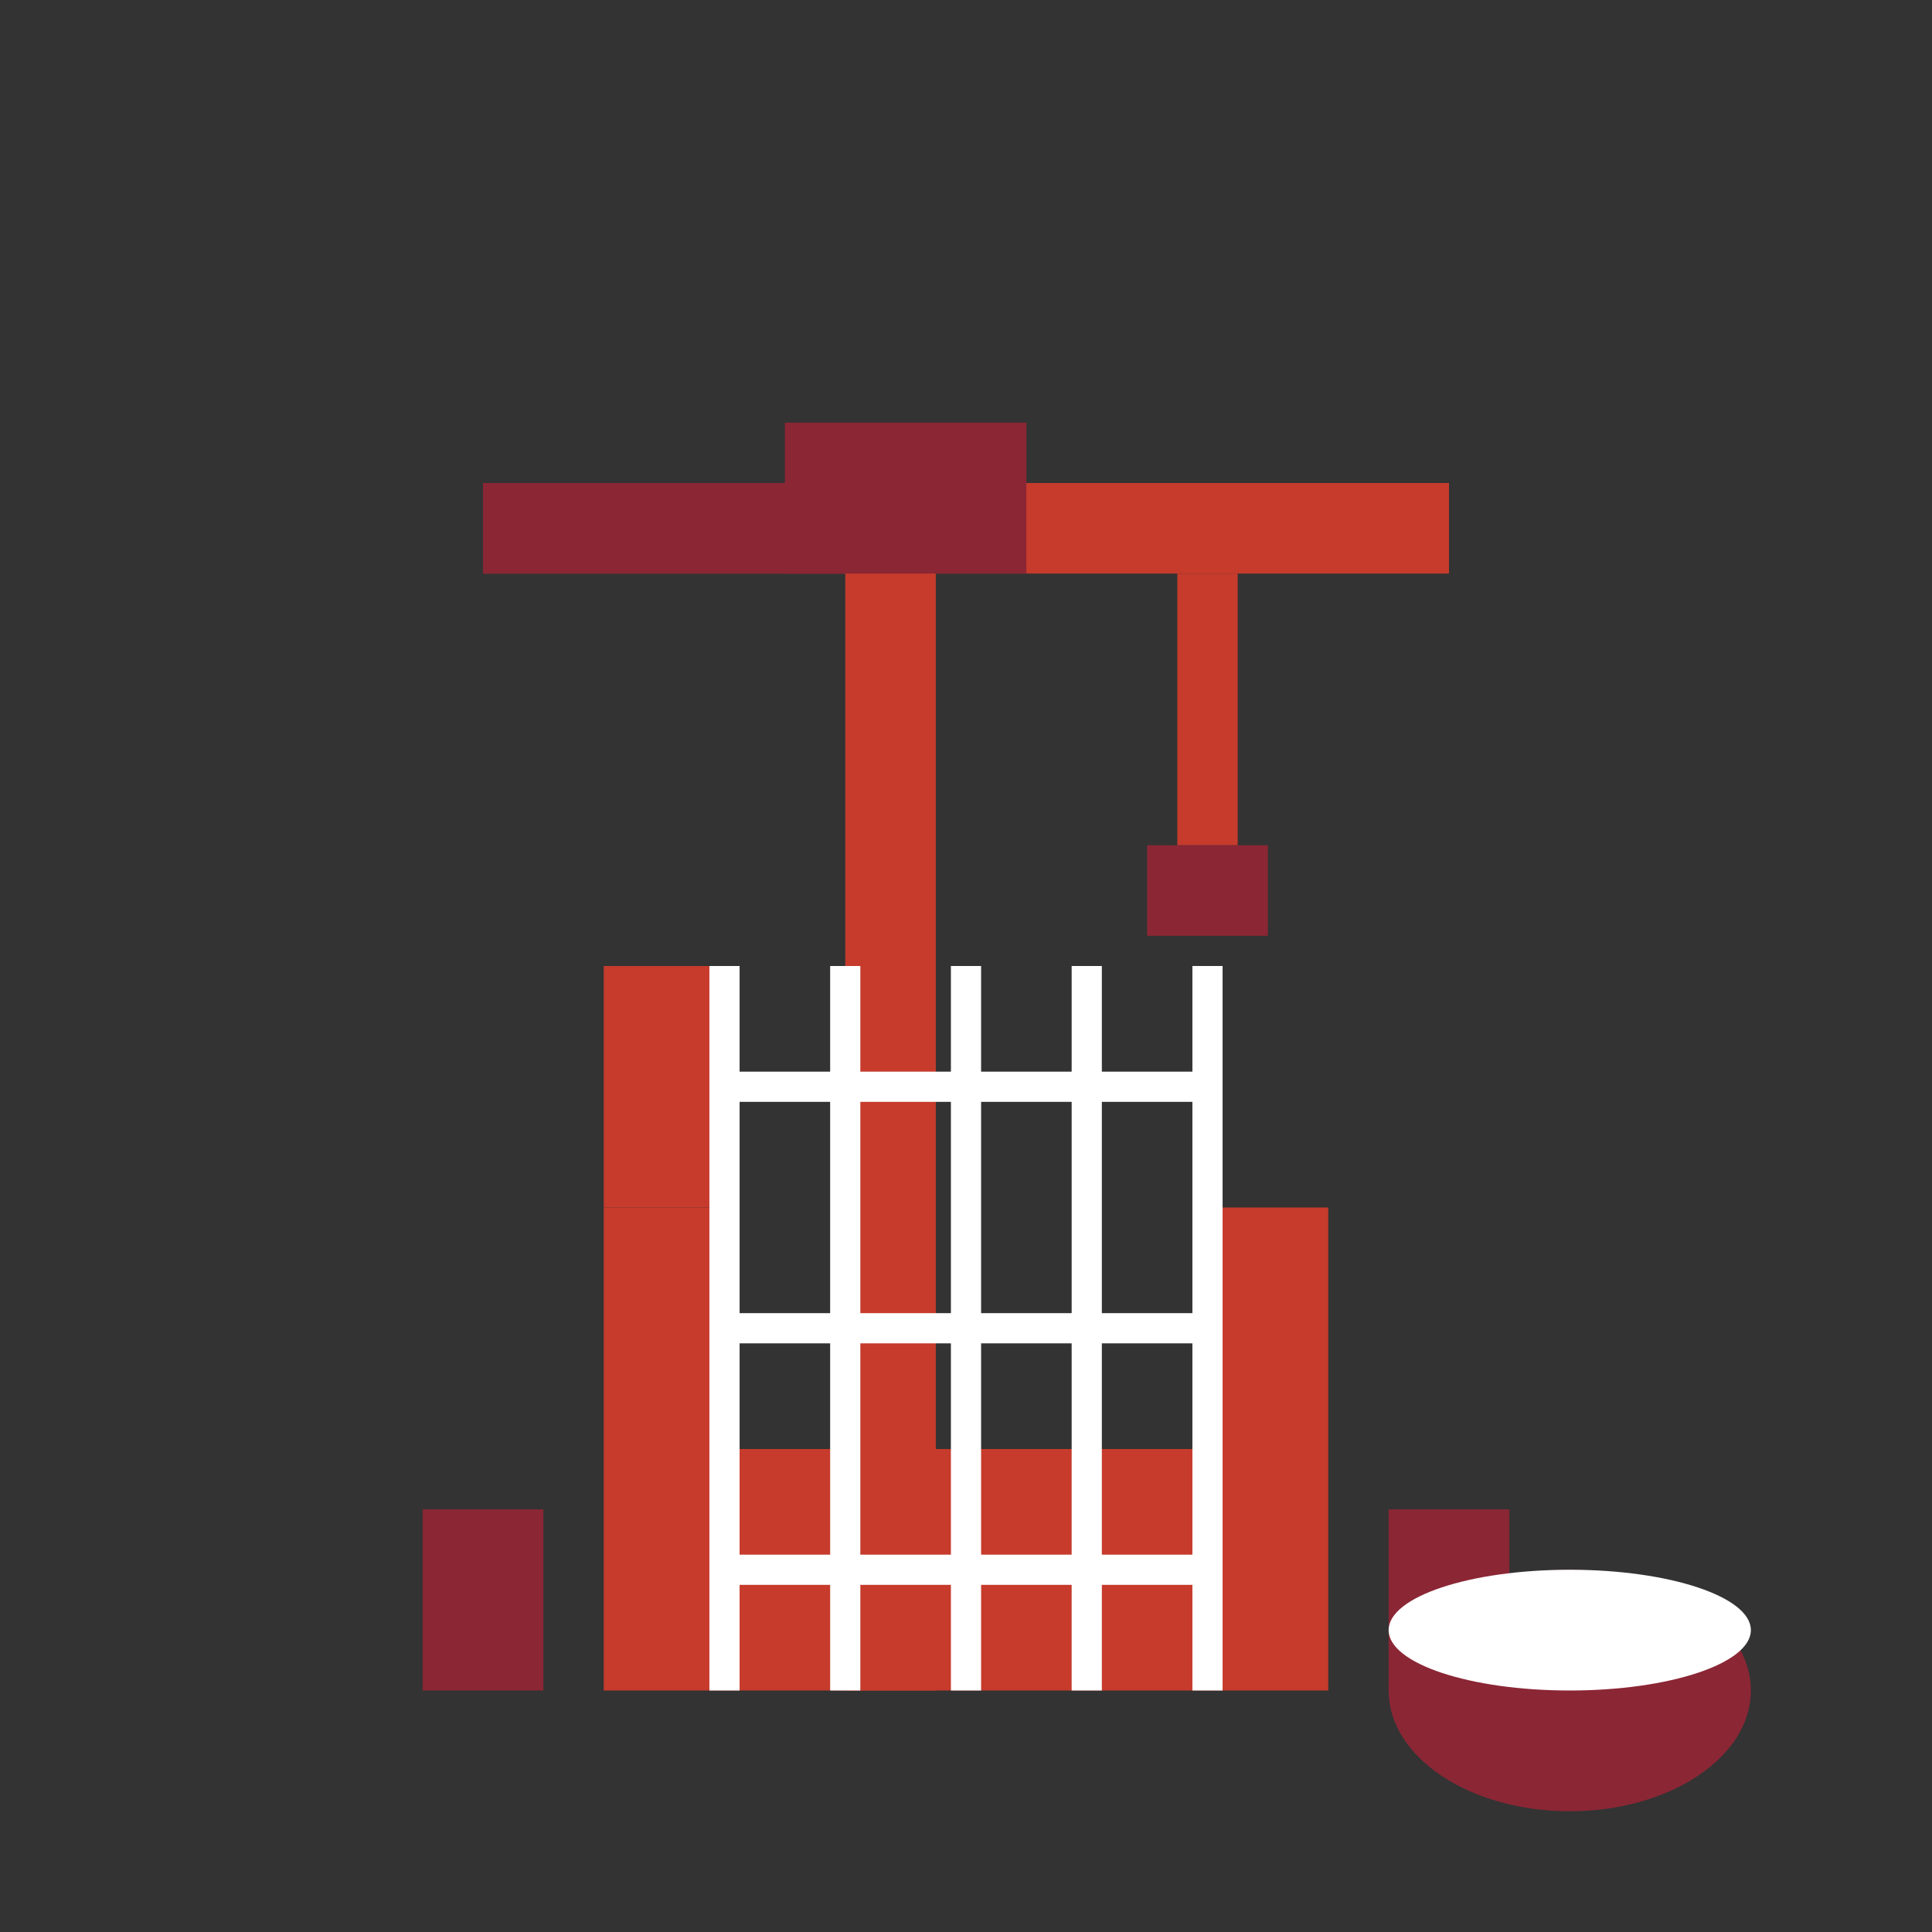 <svg width="64" height="64" viewBox="0 0 64 64" fill="none" xmlns="http://www.w3.org/2000/svg">
  <rect x="0" y="0" width="64" height="64" fill="#333333" stroke="none"/>
  <!-- Redevelopment/Construction -->
  <g transform="translate(8, 8)">
    <!-- Construction crane -->
    <g>
      <!-- Crane mast -->
      <rect x="20" y="8" width="3" height="40" fill="#c63b2c"/>

      <!-- Crane jib (horizontal arm) -->
      <rect x="8" y="8" width="32" height="3" fill="#c63b2c"/>

      <!-- Counter jib -->
      <rect x="8" y="8" width="12" height="3" fill="#8B2635"/>

      <!-- Hook -->
      <line x1="32" y1="11" x2="32" y2="20" stroke="#c63b2c" stroke-width="2"/>
      <rect x="30" y="20" width="4" height="3" fill="#8B2635"/>

      <!-- Crane cabin -->
      <rect x="18" y="6" width="8" height="5" fill="#8B2635"/>
    </g>

    <!-- Building under construction -->
    <g transform="translate(4, 16)">
      <!-- Foundation -->
      <rect x="8" y="24" width="24" height="8" fill="#c63b2c"/>

      <!-- Partial walls -->
      <rect x="8" y="16" width="4" height="8" fill="#c63b2c"/>
      <rect x="28" y="16" width="4" height="8" fill="#c63b2c"/>
      <rect x="8" y="8" width="4" height="8" fill="#c63b2c"/>

      <!-- Construction materials -->
      <rect x="2" y="26" width="4" height="6" fill="#8B2635"/>
      <rect x="34" y="26" width="4" height="6" fill="#8B2635"/>

      <!-- Scaffolding -->
      <line x1="12" y1="8" x2="12" y2="32" stroke="white" stroke-width="1"/>
      <line x1="16" y1="8" x2="16" y2="32" stroke="white" stroke-width="1"/>
      <line x1="20" y1="8" x2="20" y2="32" stroke="white" stroke-width="1"/>
      <line x1="24" y1="8" x2="24" y2="32" stroke="white" stroke-width="1"/>
      <line x1="28" y1="8" x2="28" y2="32" stroke="white" stroke-width="1"/>

      <!-- Horizontal scaffolding -->
      <line x1="12" y1="12" x2="28" y2="12" stroke="white" stroke-width="1"/>
      <line x1="12" y1="20" x2="28" y2="20" stroke="white" stroke-width="1"/>
      <line x1="12" y1="28" x2="28" y2="28" stroke="white" stroke-width="1"/>
    </g>

    <!-- Construction tools -->
    <g transform="translate(36, 36)">
      <!-- Hard hat -->
      <ellipse cx="8" cy="12" rx="6" ry="4" fill="#8B2635"/>
      <ellipse cx="8" cy="10" rx="6" ry="2" fill="white"/>
    </g>
  </g>
</svg>
